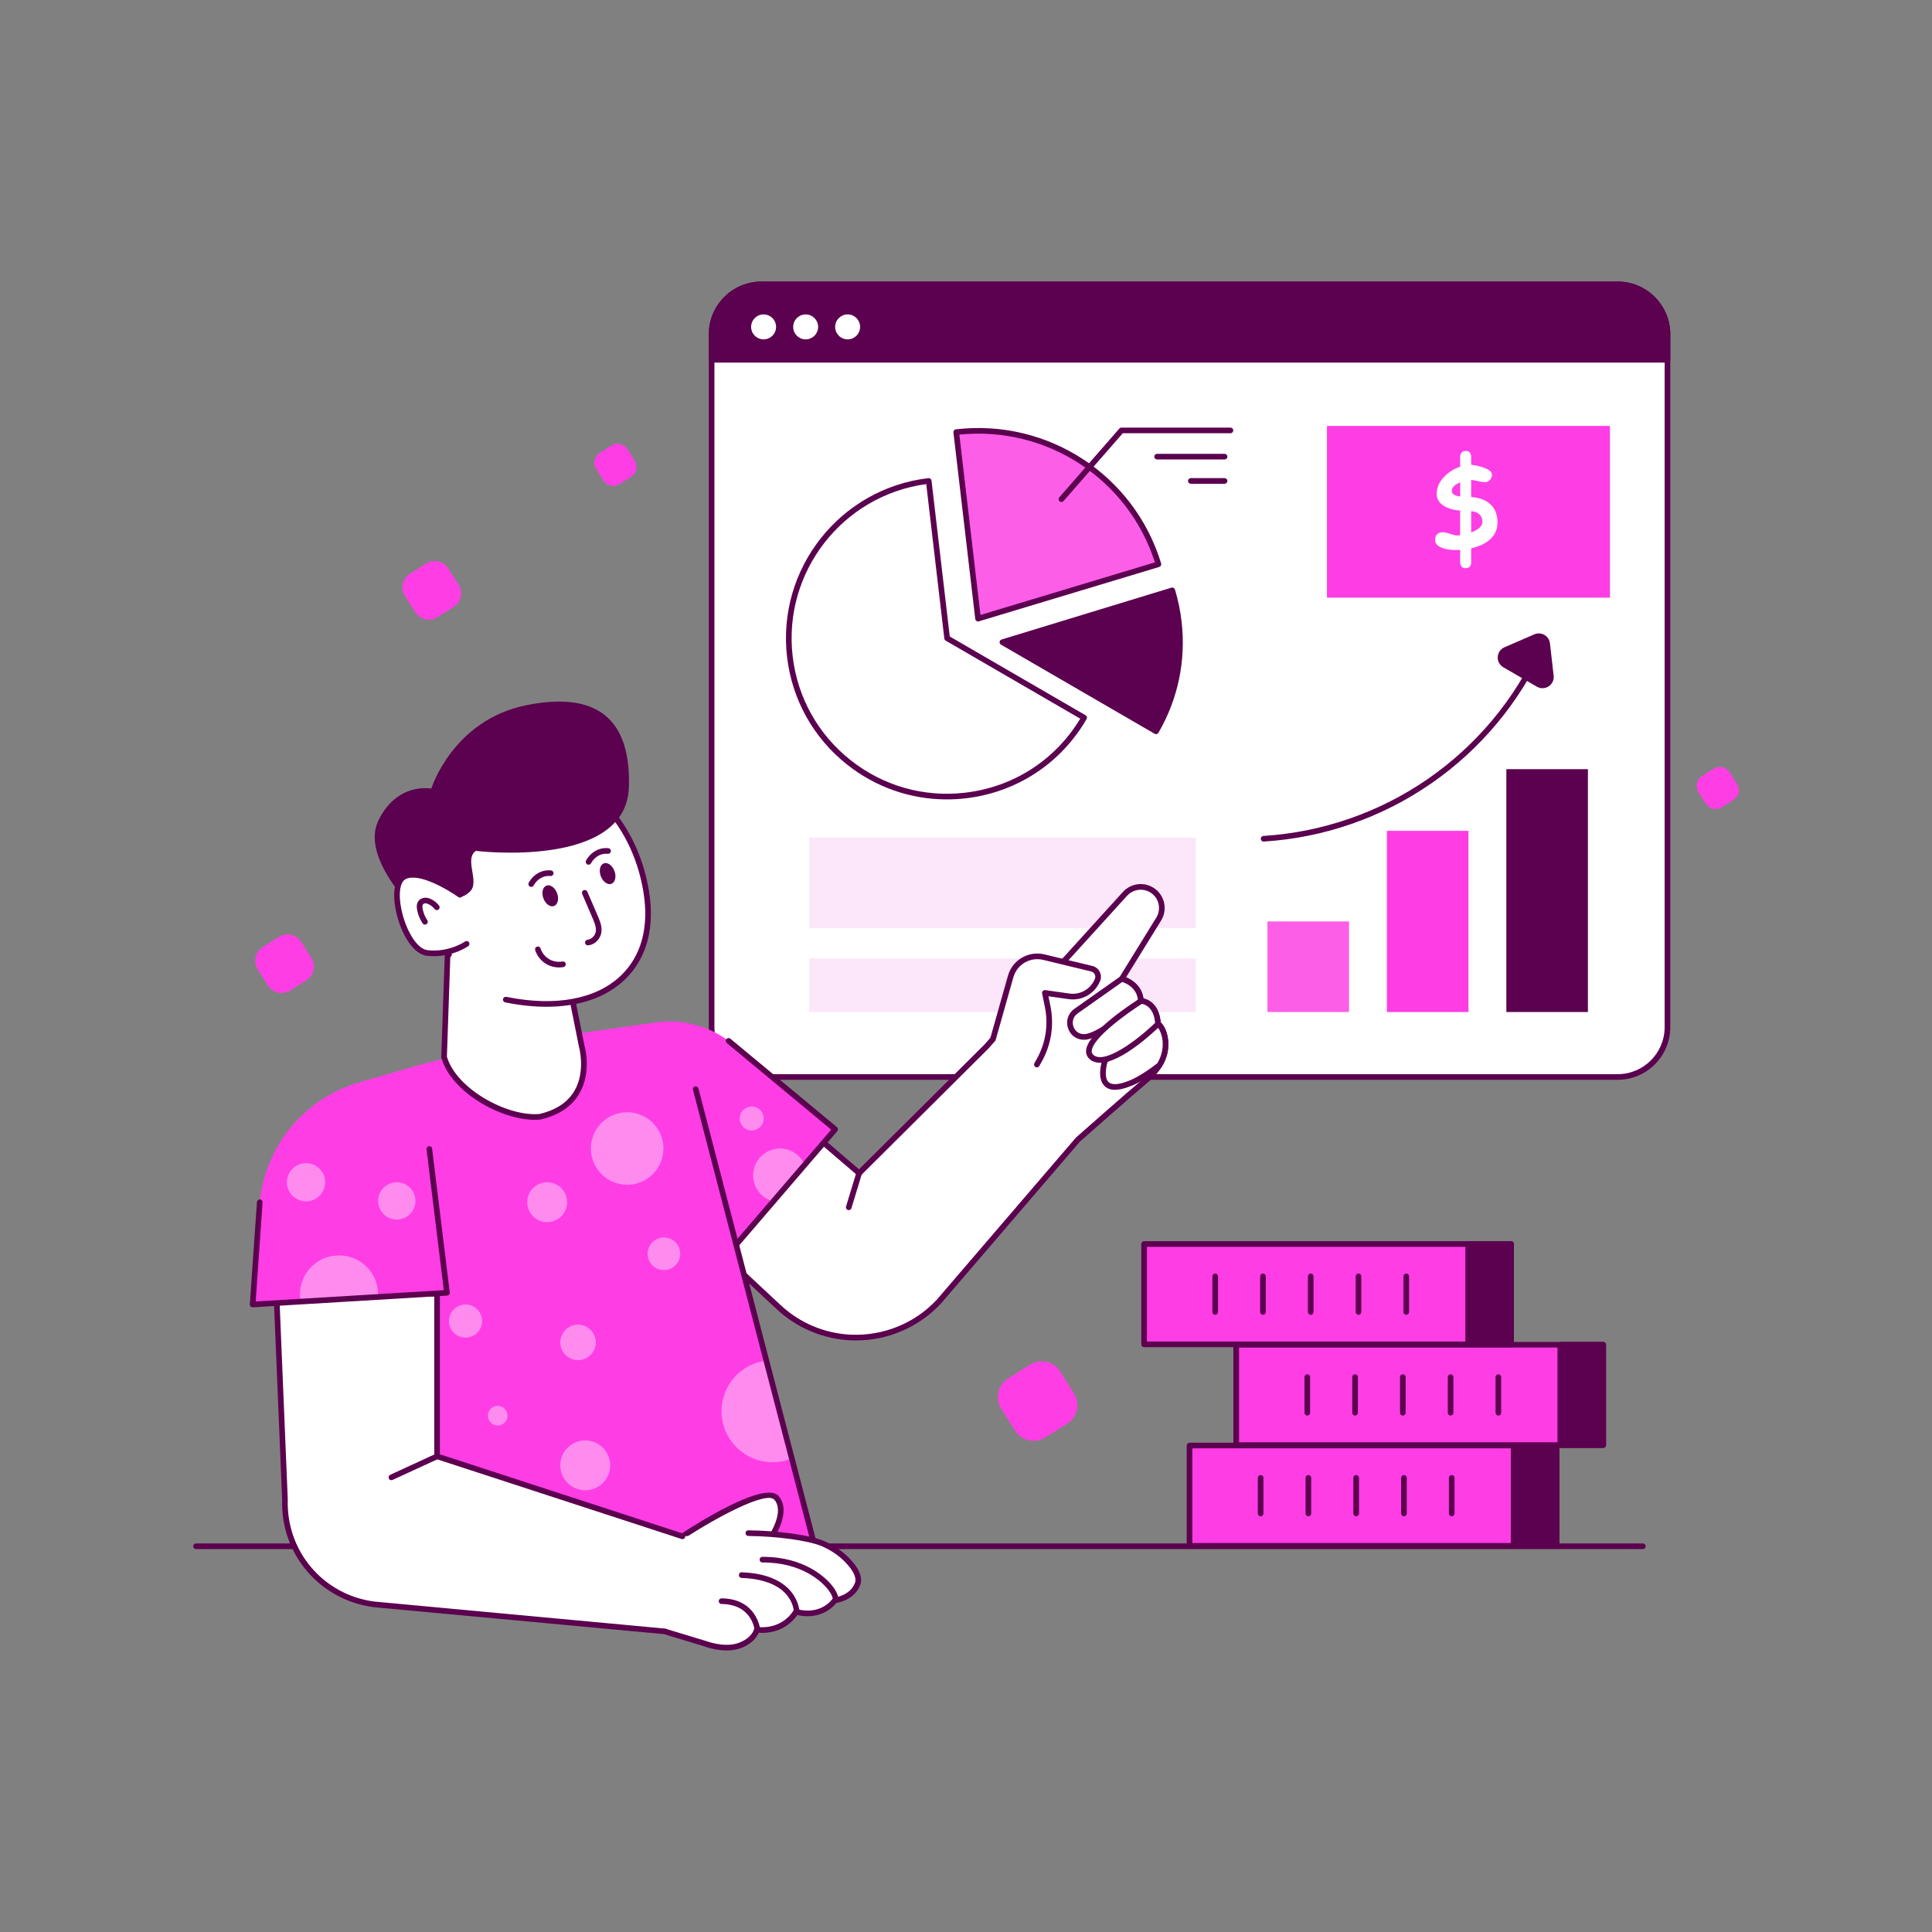 <svg xmlns="http://www.w3.org/2000/svg" enable-background="new 0 0 2500 2500" viewBox="0 0 2500 2500" id="AnalyzingFinancialData"><rect x="0" y="0" width="2500" height="2500" fill="#808080" stroke="none"/><path fill="#5b014f" d="M2125.83,2004.5H253.65c-2.01,0-3.65-1.63-3.65-3.65s1.63-3.65,3.65-3.65h1872.18
				c2.01,0,3.65,1.63,3.65,3.65S2127.84,2004.5,2125.83,2004.5z" class="color030047 svgShape"></path><path fill="#ffffff" d="M2157.7,432.45v896.7c0,35.59-28.88,64.48-64.48,64.48H985.29c-35.59,0-64.48-28.88-64.48-64.48v-896.7
								c0-35.59,28.88-64.48,64.48-64.48h1107.93C2128.82,367.97,2157.7,396.85,2157.7,432.45z" class="colorffffff svgShape"></path><path fill="#5b014f" d="M2093.22,1397.27H985.29c-37.56,0-68.12-30.56-68.12-68.12v-896.7c0-37.56,30.56-68.12,68.12-68.12
								h1107.93c37.56,0,68.12,30.56,68.12,68.12v896.7C2161.35,1366.71,2130.79,1397.27,2093.22,1397.27z M985.29,371.62
								c-33.54,0-60.83,27.29-60.83,60.83v896.7c0,33.54,27.29,60.83,60.83,60.83h1107.93c33.54,0,60.83-27.29,60.83-60.83v-896.7
								c0-33.54-27.29-60.83-60.83-60.83H985.29z" class="color030047 svgShape"></path><rect width="500.4" height="117.21" x="1046.92" y="1083.94" fill="#fce6f9" class="colore6f3fc svgShape"></rect><rect width="500.4" height="69.23" x="1046.92" y="1240.34" fill="#fce6f9" class="colore6f3fc svgShape"></rect><path fill="#5b014f" d="M2157.7,465.52v-33.08c0-35.59-28.88-64.48-64.48-64.48H985.29c-35.59,0-64.48,28.88-64.48,64.48v33.08
								H2157.7z" class="color030047 svgShape"></path><path fill="#5b014f" d="M2157.7,469.17H920.82c-2.01,0-3.65-1.63-3.65-3.65v-33.08c0-37.56,30.56-68.12,68.12-68.12h1107.93
								c37.56,0,68.12,30.56,68.12,68.12v33.08C2161.35,467.54,2159.72,469.17,2157.7,469.17z M924.46,461.88h1229.59v-29.43
								c0-33.54-27.29-60.83-60.83-60.83H985.29c-33.54,0-60.83,27.29-60.83,60.83V461.88z" class="color030047 svgShape"></path><circle cx="988.2" cy="557.49" r="16.14" fill="#ffffff" class="colorffffff svgShape"></circle><circle cx="1042.52" cy="423" r="16.14" fill="#ffffff" class="colorffffff svgShape"></circle><circle cx="988.1" cy="423" r="16.14" fill="#ffffff" class="colorffffff svgShape"></circle><circle cx="1096.83" cy="423" r="16.14" fill="#ffffff" class="colorffffff svgShape"></circle><path fill="#ffffff" d="M1500.38,1378.3c-3.7,6.08-8.9,12.21-16,18.23c-25.72,21.64-89.59,78.12-89.59,78.12L1215,1684.15
									c-29.18,31.36-70.56,48.33-113.35,46.58c-17.51-0.68-34.62-4.57-50.52-11.18c-15.95-6.66-30.68-16.14-43.52-28.11
									l-116.36-108.53l132.65-140.09l87.82,75.22l164.31-163.38l9.04-10.21l170.72-187.89c7.63-8.36,19.11-10.89,29.08-7.49
									c4.18,1.41,8.02,3.84,11.28,7.29c8.31,9.04,9.68,22.51,3.16,32.97l-47.75,77.31c0,0,23.58,5.49,24.65,28.45
									c0,0,0.15,0,0.54,0.05c3.31,0.34,20.28,3.4,21.64,29.95C1503.69,1326.9,1516.48,1351.7,1500.38,1378.3z" class="colorffffff svgShape"></path><path fill="#5b014f" d="M1107.69,1734.51c-2.06,0-4.12-0.04-6.18-0.13c-17.73-0.69-35.15-4.54-51.77-11.46
									c-16.47-6.88-31.48-16.57-44.61-28.8l-116.36-108.53c-0.71-0.66-1.13-1.59-1.16-2.55c-0.03-0.97,0.33-1.91,1-2.62
									l132.65-140.09c1.34-1.42,3.55-1.53,5.02-0.26l85.26,73.03l161.92-161.01l8.89-10.04l170.75-187.92
									c8.35-9.15,21.28-12.47,32.96-8.49c4.84,1.63,9.14,4.41,12.75,8.24c9.46,10.29,10.92,25.65,3.6,37.4l-45.3,73.35
									c8.8,3.54,20.46,12.02,22.48,27.32c6.31,1.42,20.39,7.26,22.31,31.06c3.01,2.42,5.54,7.16,7.07,11.35
									c2.52,6.9,7.02,25.19-5.47,45.84c0,0,0,0,0,0c-4.08,6.71-9.72,13.14-16.75,19.12c-24.72,20.8-85.49,74.5-89.35,77.91
									l-179.63,209.31C1189.19,1717.26,1149.39,1734.51,1107.69,1734.51z M896.43,1582.75l113.67,106.03
									c12.5,11.64,26.77,20.87,42.44,27.41c15.82,6.58,32.39,10.25,49.26,10.91c41.78,1.55,82.09-14.85,110.53-45.42l179.7-209.39
									c0.11-0.13,0.23-0.25,0.35-0.36c0.64-0.57,64.19-56.76,89.66-78.18c6.43-5.46,11.55-11.29,15.23-17.33
									c9.53-15.75,7.71-29.76,5.77-36.72c-1.98-7.12-5.08-10.73-5.92-11.17c-1.42-0.48-2.3-1.73-2.37-3.23
									c-1.21-23.55-15.51-26.22-18.37-26.51c-0.97,0.07-1.9-0.28-2.63-0.93s-1.13-1.6-1.17-2.57
									c-0.92-19.85-20.99-24.87-21.85-25.07c-1.14-0.27-2.08-1.07-2.53-2.16c-0.45-1.08-0.35-2.31,0.26-3.31l47.75-77.31
									c5.6-8.98,4.47-20.74-2.74-28.58c-2.76-2.93-6.05-5.06-9.76-6.31c-8.94-3.05-18.83-0.5-25.22,6.49l-170.72,187.88
									l-9.01,10.18l-164.46,163.55c-1.35,1.34-3.5,1.43-4.94,0.18l-85.18-72.96L896.43,1582.75z M1500.38,1378.3h0.05H1500.38z" class="color030047 svgShape"></path><path fill="#ffffff" d="M1430.11,1371.75c0,0-16.84,49.43,31.11,30.49c0,0,14.63-4.65,39.14-23.94
									c16.12-26.6,3.3-51.4-1.97-53.19L1430.11,1371.75z" class="colorffffff svgShape"></path><path fill="#5b014f" d="M1442.78,1410.2c-5.58,0-10.05-1.56-13.33-4.69c-10.78-10.27-3.64-32.44-2.79-34.93
									c0.25-0.75,0.74-1.39,1.39-1.83l68.29-46.65c0.95-0.64,2.15-0.82,3.23-0.44c4.02,1.36,7.5,7.46,9.41,12.71
									c2.51,6.9,7.01,25.2-5.49,45.83c-0.23,0.38-0.52,0.71-0.86,0.98c-24.75,19.47-39.67,24.35-40.3,24.55
									C1454.78,1408.69,1448.24,1410.2,1442.78,1410.2z M1433.2,1374.05c-1.91,6.32-4.64,20.54,1.28,26.17
									c4.2,3.99,12.98,3.52,25.4-1.38c0.37-0.13,14.47-4.81,37.7-23c9.14-15.48,7.37-29.22,5.47-36.08
									c-1.44-5.19-3.46-8.54-4.79-10.15L1433.2,1374.05z" class="color030047 svgShape"></path><path fill="#ffffff" d="M1402.63,1341.83c0.23-0.01,0.44,0.01,0.63-0.01c21.63-0.58,72.95-46.71,72.95-46.71
									c-1.07-22.95-24.63-28.47-24.63-28.47l-59.25,41.79C1377.81,1318.64,1384.84,1341.88,1402.63,1341.83z" class="colorffffff svgShape"></path><path fill="#5b014f" d="M1402.57,1345.47c-9.59,0-17.68-5.95-20.62-15.18c-3-9.44,0.25-19.19,8.28-24.84l59.24-41.79
									c0.85-0.6,1.92-0.8,2.93-0.57c9.08,2.13,26.5,11.52,27.44,31.84c0.05,1.09-0.39,2.15-1.2,2.88
									c-5.36,4.82-52.96,47.05-75.29,47.65c-0.06,0-0.48-0.01-0.55,0.01l-0.17-3.65l0.01,3.65
									C1402.62,1345.47,1402.6,1345.47,1402.57,1345.47z M1402.63,1341.83h0.05H1402.63z M1402.76,1338.18c0.1,0,0.2,0,0.23,0
									c16.3-0.44,54.39-31.26,69.44-44.6c-1.65-15.51-15.56-21.4-20.2-22.95l-57.81,40.78c-6.54,4.59-7.06,11.85-5.53,16.66
									c1.56,4.89,5.96,10.1,13.66,10.1c0.02,0,0.04,0,0.05,0l0,0C1402.67,1338.18,1402.72,1338.18,1402.76,1338.18z" class="color030047 svgShape"></path><path fill="#ffffff" d="M1412.74,1368.07c22.68,18.76,85.66-42.97,85.66-42.97c-1.35-26.57-18.35-29.63-21.63-29.94
									C1476.77,1295.16,1390.26,1349.48,1412.74,1368.07z" class="colorffffff svgShape"></path><path fill="#5b014f" d="M1423.49,1375.22c-4.95,0-9.4-1.3-13.07-4.34c-3.58-2.96-5.32-6.94-5.02-11.52
									c1.57-24.01,62.49-62.93,69.43-67.29c0.68-0.43,1.49-0.61,2.28-0.55c2.39,0.23,23.39,3.07,24.93,33.39
									c0.05,1.04-0.34,2.06-1.09,2.79C1495.27,1333.28,1451.52,1375.22,1423.49,1375.22z M1477.59,1298.96
									c-18.73,11.91-63.81,44.02-64.91,60.88c-0.15,2.26,0.59,3.93,2.39,5.42l0,0c14.43,11.95,55.92-18.72,79.59-41.6
									C1493.07,1303.74,1481.86,1299.75,1477.59,1298.96z" class="color030047 svgShape"></path><path fill="#ffffff" d="M1284.98,1344.29l22.78-80.6c5.25-18.59,24.26-29.7,43.03-25.16l61.95,14.98
									c6.35,1.53,9.86,8.34,7.44,14.4l0,0c-5.89,14.76-21.11,23.57-36.85,21.34l-31.25-4.44l3.63,17.91
									c4.77,23.52,0.96,47.97-10.74,68.93l-3.29,5.89" class="colorffffff svgShape"></path><path fill="#5b014f" d="M1341.68,1381.19c-0.6,0-1.21-0.15-1.77-0.46c-1.76-0.98-2.39-3.21-1.41-4.96l3.29-5.89
									c11.27-20.18,14.95-43.77,10.35-66.43l-3.63-17.91c-0.23-1.16,0.11-2.36,0.92-3.23c0.81-0.86,1.99-1.27,3.17-1.11
									l31.25,4.44c14.11,1.99,27.66-5.85,32.95-19.08c0.76-1.91,0.66-4.05-0.29-5.87c-0.94-1.82-2.63-3.15-4.62-3.63l-61.95-14.98
									c-16.94-4.1-33.93,5.84-38.67,22.61l-22.78,80.6c-0.55,1.94-2.57,3.07-4.5,2.52c-1.94-0.55-3.07-2.56-2.52-4.5l22.78-80.6
									c5.81-20.57,26.63-32.74,47.4-27.71l61.95,14.98c4.05,0.98,7.47,3.67,9.39,7.37c1.92,3.7,2.13,8.05,0.58,11.93
									c-6.54,16.36-23.29,26.11-40.75,23.6l-26.14-3.71l2.61,12.84c4.94,24.36,0.98,49.73-11.13,71.43l-3.29,5.89
									C1344.2,1380.51,1342.96,1381.19,1341.68,1381.19z" class="color030047 svgShape"></path><path fill="#ff3de5" d="M1080.74,1461.35l-39.48,45.95l-40.6,47.26l-83.49,97.15l-155.16-316.26l85.92-12.4
								c33.5-4.81,67.59,3.74,94.82,23.83L1080.74,1461.35z" class="colorffcc3d svgShape"></path><path fill="#ffffff" d="M1041.26,1507.3l-40.6,47.26c-15.03-3.84-26.11-17.46-26.11-33.65c0-19.21,15.56-34.77,34.77-34.77
								C1023.66,1486.15,1035.96,1494.86,1041.26,1507.3z" opacity=".4" class="colorffffff svgShape"></path><g fill="#000000" class="color000000 svgShape"><path fill="#5b014f" d="M917.18,1655.37c-0.15,0-0.31-0.01-0.46-0.03c-1.22-0.16-2.27-0.91-2.81-2.01l-79.12-161.24
								c-0.89-1.8-0.14-3.99,1.67-4.88c1.81-0.89,3.99-0.14,4.88,1.67l76.68,156.27l157.52-183.37l-135.1-112.1
								c-1.55-1.29-1.76-3.59-0.48-5.13c1.28-1.55,3.58-1.77,5.14-0.48l137.95,114.47c0.75,0.62,1.22,1.52,1.3,2.5
								c0.08,0.98-0.23,1.94-0.87,2.68L919.95,1654.1C919.25,1654.91,918.24,1655.37,917.18,1655.37z" class="color030047 svgShape"></path></g><g fill="#000000" class="color000000 svgShape"><line x1="1111.7" x2="1098.28" y1="1518.06" y2="1562.26" fill="#fff"></line><path fill="#5b014f" d="M1098.28,1565.9c-0.35,0-0.71-0.05-1.06-0.16c-1.93-0.58-3.01-2.62-2.43-4.55l13.42-44.2
							c0.59-1.93,2.62-3.01,4.55-2.43c1.93,0.58,3.01,2.62,2.43,4.55l-13.42,44.2C1101.29,1564.89,1099.84,1565.9,1098.28,1565.9z" class="color030047 svgShape"></path></g><g fill="#000000" class="color000000 svgShape"><path fill="#ff3de5" d="M1058.86,2018.79H512.22l-46.68-528.22c-4.72-53.44,30.73-102.11,83-114.03c0,0,101.58-26.6,136.2-31.07
								c26.99-3.45,108.92-14.2,108.92-14.2c49.26-1.51,93.17,30.68,106.59,78.04l91.42,351.22l32.97,126.72L1058.86,2018.79z" class="colorffcc3d svgShape"></path><path fill="#ffffff" d="M1024.63,1887.26c-7.68,3.16-16.1,4.86-24.9,4.86c-36.47,0-66.08-29.56-66.08-66.08
								c0-33.75,25.33-61.56,58.01-65.5L1024.63,1887.26z" opacity=".4" class="colorffffff svgShape"></path><circle cx="708.01" cy="1555.67" r="25.83" fill="#ffffff" opacity=".4" class="colorffffff svgShape"></circle><circle cx="811.53" cy="1486.17" r="46.93" fill="#ffffff" opacity=".4" class="colorffffff svgShape"></circle><circle cx="747.97" cy="1737.04" r="22.97" fill="#ffffff" opacity=".4" class="colorffffff svgShape"></circle><circle cx="602.39" cy="1709.43" r="21.43" fill="#ffffff" opacity=".4" class="colorffffff svgShape"></circle><circle cx="859.09" cy="1622.39" r="21.11" fill="#ffffff" opacity=".4" class="colorffffff svgShape"></circle><circle cx="757.28" cy="1896.14" r="32.28" fill="#ffffff" opacity=".4" class="colorffffff svgShape"></circle><circle cx="644" cy="1831.89" r="12.73" fill="#ffffff" opacity=".4" class="colorffffff svgShape"></circle><path fill="#5b014f" d="M1058.84,2022.46c-1.62,0-3.1-1.09-3.53-2.73L896.7,1410.24c-0.51-1.95,0.66-3.94,2.61-4.44
								c1.95-0.52,3.94,0.66,4.45,2.61l158.61,609.48c0.51,1.95-0.66,3.94-2.61,4.44
								C1059.45,2022.42,1059.14,2022.46,1058.84,2022.46z" class="color030047 svgShape"></path></g><g fill="#000000" class="color000000 svgShape"><path fill="#ffffff" d="M698.68,1445.08c-44.09,4.17-111.72-33.42-124.05-77.32l5.13-150.05l149.18,16.67l23.65,118.77
									C752.59,1353.14,774.68,1427.53,698.68,1445.08z" class="colorffffff svgShape"></path><path fill="#5b014f" d="M691.95,1449.03c-44.8,0-108.52-36.46-120.83-80.28c-0.1-0.36-0.15-0.74-0.13-1.11l5.13-150.05
									c0.03-1.02,0.49-1.97,1.26-2.64c0.77-0.66,1.77-0.98,2.79-0.86l149.18,16.66c1.58,0.18,2.86,1.35,3.17,2.91l23.65,118.77
									c0.34,1.08,9.96,34.46-6.5,62.71c-9.79,16.8-26.67,28.06-50.17,33.49c-0.16,0.04-0.32,0.06-0.48,0.08
									C696.73,1448.92,694.36,1449.03,691.95,1449.03z M698.68,1445.08h0.05H698.68z M578.29,1367.31
									c12.29,42.06,78.64,77.93,119.8,74.16c21.31-4.97,36.53-15.04,45.24-29.95c14.89-25.49,5.85-57.03,5.76-57.34l-23.21-116.48
									l-142.62-15.93L578.29,1367.31z" class="color030047 svgShape"></path><path fill="#ffffff" d="M581,1235.17c-45.97-70.06-43.23-158.33-43.23-158.33L705,986.6c4.03,2.88,110.33,39.51,131.21,167.14
										c17.12,104.6-59.25,164.57-181.73,139.77" class="colorffffff svgShape"></path><path fill="#5b014f" d="M707.07,1302.75c-16.73,0-34.57-1.88-53.31-5.67c-1.97-0.4-3.25-2.33-2.85-4.3
										c0.4-1.98,2.32-3.23,4.3-2.85c63.75,12.93,116.47,3.05,148.45-27.75c26.34-25.36,36.35-62.66,28.95-107.85
										c-12.1-73.93-56.8-131.77-125.89-162.86c-0.67-0.3-1.22-0.55-1.67-0.76l-163.66,88.32c-0.02,13.66,1.73,91.78,42.65,154.14
										c1.11,1.68,0.64,3.94-1.05,5.05c-1.68,1.1-3.94,0.64-5.05-1.05c-46.07-70.21-43.85-159.55-43.83-160.44
										c0.04-1.3,0.77-2.48,1.91-3.1l167.23-90.24c1.22-0.66,2.72-0.57,3.85,0.24c0.3,0.16,1.23,0.57,2.6,1.19
										c71.38,32.12,117.59,91.91,130.09,168.33c7.8,47.67-2.95,87.19-31.09,114.29C784.52,1290.74,749.39,1302.75,707.07,1302.75
										z" class="color030047 svgShape"></path><path fill="#5b014f" d="M558.14,1020.41c0,0-44.65-8.76-68.72,41.81c-24.08,50.58,55.18,123.97,55.18,123.97l48.22-29.32
									c0,0,1.7,9.1,15.16-3.08c13.45-12.18-7.89-42.25,7.8-52.75c0,0,194.51,23.93,197.98-82.25
									c2.74-83.78-36.56-125.52-132.31-106.34C585.7,931.64,558.14,1020.41,558.14,1020.41z" class="color030047 svgShape"></path><path fill="#ffffff" d="M712.65,1129.96c-9.97-1.17-19.94,4.37-25.31,14.06" class="colorffffff svgShape"></path><path fill="#5b014f" d="M687.34 1147.67c-.6 0-1.2-.15-1.76-.46-1.76-.98-2.4-3.2-1.42-4.96 6.1-11.02 17.45-17.23 28.92-15.92 2 .24 3.43 2.05 3.2 4.05-.23 2-2.05 3.39-4.05 3.2-8.51-1.04-17.03 3.79-21.7 12.21C689.86 1146.99 688.62 1147.67 687.34 1147.67zM777.41 1133.69c2.65 7.27 8.8 11.74 13.73 9.94 4.88-1.79 6.7-9.18 4-16.48-2.7-7.3-8.85-11.78-13.74-9.98C776.48 1119.01 774.71 1126.39 777.41 1133.69zM703.15 1162.44c2.7 7.3 8.84 11.73 13.77 9.93 4.89-1.79 6.65-9.17 4-16.48-2.7-7.3-8.85-11.77-13.77-9.93C702.26 1147.74 700.5 1155.13 703.15 1162.44z" class="color030047 svgShape"></path><path fill="#ffffff" d="M786.88,1101.21c-9.97-1.17-19.94,4.37-25.31,14.06" class="colorffffff svgShape"></path><path fill="#5b014f" d="M761.56,1118.92c-0.6,0-1.2-0.15-1.76-0.46c-1.76-0.98-2.4-3.2-1.42-4.96
										c6.1-11.02,17.43-17.23,28.93-15.92c2,0.24,3.43,2.05,3.2,4.05c-0.23,2-2.05,3.35-4.05,3.2
										c-8.5-1.04-17.03,3.79-21.7,12.21C764.09,1118.24,762.85,1118.92,761.56,1118.92z" class="color030047 svgShape"></path><g fill="#000000" class="color000000 svgShape"><path fill="#ffffff" d="M595.2,1157.82c0,0-49.87-35.67-72.42-23.23c-22.55,12.45,0.49,95.39,30.25,98.58
										s50.79-11.86,50.79-11.86" class="colorffffff svgShape"></path><path fill="#5b014f" d="M561.42,1237.28c-2.83,0-5.76-0.15-8.78-0.47c-19.19-2.06-34.91-31.32-40.51-59.15
										c-4.69-23.31-1.37-40.6,8.89-46.25c24.29-13.42,74.19,21.94,76.31,23.45c1.64,1.17,2.02,3.45,0.85,5.09
										c-1.17,1.63-3.45,2.01-5.09,0.85c-13.36-9.55-51.7-32.28-68.54-23c-7.1,3.92-9.17,19-5.26,38.43
										c5.02,24.95,19.16,51.73,34.13,53.33c27.93,3.02,48.08-11.06,48.29-11.2c1.64-1.16,3.92-0.78,5.08,0.85
										c1.17,1.64,0.79,3.91-0.84,5.08C605.12,1224.86,587.46,1237.28,561.42,1237.28z" class="color030047 svgShape"></path></g><g fill="#000000" class="color000000 svgShape"><path fill="#5b014f" d="M549.91,1196.43c-1.17,0-2.32-0.56-3.03-1.6c-3.5-5.19-5.97-11.17-7.13-17.32
									c-1-5.29-0.3-9.27,2.14-12.15c2.06-2.42,5.33-3.75,8.89-3.74c2.54,0.06,5.17,0.82,8.02,2.35c3.59,1.92,6.8,4.63,9.31,7.82
									c1.24,1.59,0.96,3.88-0.62,5.12c-1.58,1.25-3.88,0.96-5.12-0.62c-1.89-2.41-4.31-4.44-7.01-5.89
									c-1.81-0.97-3.36-1.46-4.74-1.49c-1.34-0.04-2.53,0.42-3.17,1.17c-0.91,1.07-1.09,3.12-0.53,6.07
									c0.98,5.18,3.05,10.22,6.01,14.59c1.13,1.67,0.69,3.94-0.98,5.06C551.32,1196.22,550.61,1196.43,549.91,1196.43z" class="color030047 svgShape"></path></g><g fill="#000000" class="color000000 svgShape"><path fill="#ffffff" d="M756.68,1155.29c4.44,10.33,8.88,20.65,13.33,30.98c2.68,6.23,5.4,12.71,4.63,19.25
									c-0.77,6.55-6.09,13.18-13.96,14.13" class="colorffffff svgShape"></path><path fill="#5b014f" d="M760.67,1223.3c-1.82,0-3.39-1.36-3.62-3.21c-0.24-2,1.18-3.81,3.18-4.06
									c6.26-0.76,10.22-6.2,10.78-10.94c0.67-5.7-2-11.91-4.36-17.38l-13.33-30.98c-0.8-1.85,0.06-3.99,1.91-4.79
									c1.85-0.78,4,0.06,4.79,1.91l13.33,30.98c2.72,6.32,5.8,13.48,4.9,21.12c-0.9,7.68-7.08,16.11-17.15,17.32
									C760.96,1223.29,760.81,1223.3,760.67,1223.3z" class="color030047 svgShape"></path></g><g fill="#000000" class="color000000 svgShape"><path fill="#5b014f" d="M723.38,1251.88c-5.83,0-11.68-1.57-16.67-4.54c-6.64-3.96-11.81-10.45-14.19-17.8
								c-0.62-1.92,0.43-3.97,2.35-4.6c1.91-0.6,3.97,0.43,4.59,2.35c1.84,5.69,5.85,10.72,10.99,13.78
								c5.14,3.07,11.47,4.21,17.35,3.12c1.99-0.39,3.88,0.95,4.25,2.93c0.37,1.98-0.94,3.88-2.92,4.25
								C727.23,1251.71,725.31,1251.88,723.38,1251.88z" class="color030047 svgShape"></path></g></g><g fill="#000000" class="color000000 svgShape"><rect width="474.9" height="129.81" x="1539.26" y="1870.48" fill="#ff3de5" class="colorffcc3d svgShape"></rect><path fill="#5b014f" d="M2014.16,2003.94h-474.9c-2.01,0-3.65-1.63-3.65-3.65v-129.81c0-2.01,1.63-3.65,3.65-3.65h474.9
								c2.01,0,3.65,1.63,3.65,3.65v129.81C2017.81,2002.3,2016.17,2003.94,2014.16,2003.94z M1542.91,1996.64h467.6v-122.51h-467.6
								V1996.64z" class="color030047 svgShape"></path><rect width="55.53" height="129.81" x="1958.63" y="1870.48" fill="#5b014f" class="color030047 svgShape"></rect><path fill="#5b014f" d="M2014.16,2003.94h-55.53c-2.01,0-3.65-1.63-3.65-3.65v-129.81c0-2.01,1.63-3.65,3.65-3.65h55.53
								c2.01,0,3.65,1.63,3.65,3.65v129.81C2017.81,2002.3,2016.17,2003.94,2014.16,2003.94z M1962.28,1996.64h48.23v-122.51h-48.23
								V1996.64z" class="color030047 svgShape"></path><g fill="#000000" class="color000000 svgShape"><path fill="#5b014f" d="M1878.51 1962.09c-2.01 0-3.65-1.63-3.65-3.65v-46.11c0-2.01 1.63-3.65 3.65-3.65 2.01 0 3.65 1.63 3.65 3.65v46.11C1882.16 1960.46 1880.53 1962.09 1878.51 1962.09zM1816.7 1962.09c-2.01 0-3.65-1.63-3.65-3.65v-46.11c0-2.01 1.63-3.65 3.65-3.65 2.01 0 3.65 1.63 3.65 3.65v46.11C1820.34 1960.46 1818.71 1962.09 1816.7 1962.09zM1754.88 1962.09c-2.01 0-3.65-1.63-3.65-3.65v-46.11c0-2.01 1.63-3.65 3.65-3.65 2.01 0 3.65 1.63 3.65 3.65v46.11C1758.53 1960.46 1756.89 1962.09 1754.88 1962.09zM1693.06 1962.09c-2.01 0-3.65-1.63-3.65-3.65v-46.11c0-2.01 1.63-3.65 3.65-3.65 2.01 0 3.65 1.63 3.65 3.65v46.11C1696.71 1960.46 1695.08 1962.09 1693.06 1962.09zM1631.25 1962.09c-2.01 0-3.65-1.63-3.65-3.65v-46.11c0-2.01 1.63-3.65 3.65-3.65 2.01 0 3.65 1.63 3.65 3.65v46.11C1634.89 1960.46 1633.26 1962.09 1631.25 1962.09z" class="color030047 svgShape"></path></g></g><g fill="#000000" class="color000000 svgShape"><rect width="474.9" height="129.81" x="1599.64" y="1740.11" fill="#ff3de5" class="colorffcc3d svgShape"></rect><path fill="#5b014f" d="M2074.54,1873.57h-474.9c-2.01,0-3.65-1.63-3.65-3.65v-129.81c0-2.01,1.63-3.65,3.65-3.65h474.9
								c2.01,0,3.65,1.63,3.65,3.65v129.81C2078.19,1871.93,2076.56,1873.57,2074.54,1873.57z M1603.29,1866.27h467.6v-122.51
								h-467.6V1866.27z" class="color030047 svgShape"></path><rect width="55.53" height="129.81" x="2019.01" y="1740.11" fill="#5b014f" class="color030047 svgShape"></rect><path fill="#5b014f" d="M2074.54,1873.57h-55.53c-2.01,0-3.65-1.63-3.65-3.65v-129.81c0-2.01,1.63-3.65,3.65-3.65h55.53
								c2.01,0,3.65,1.63,3.65,3.65v129.81C2078.19,1871.93,2076.56,1873.57,2074.54,1873.57z M2022.66,1866.27h48.23v-122.51
								h-48.23V1866.27z" class="color030047 svgShape"></path><g fill="#000000" class="color000000 svgShape"><path fill="#5b014f" d="M1938.89 1831.72c-2.01 0-3.65-1.63-3.65-3.65v-46.11c0-2.01 1.63-3.65 3.65-3.65s3.65 1.63 3.65 3.65v46.11C1942.54 1830.08 1940.91 1831.72 1938.89 1831.72zM1877.08 1831.72c-2.01 0-3.65-1.63-3.65-3.65v-46.11c0-2.01 1.63-3.65 3.65-3.65 2.01 0 3.65 1.63 3.65 3.65v46.11C1880.73 1830.08 1879.09 1831.72 1877.08 1831.72zM1815.26 1831.72c-2.01 0-3.65-1.63-3.65-3.65v-46.11c0-2.01 1.63-3.65 3.65-3.65s3.65 1.63 3.65 3.65v46.11C1818.91 1830.08 1817.28 1831.72 1815.26 1831.72zM1753.44 1831.72c-2.01 0-3.65-1.63-3.65-3.65v-46.11c0-2.01 1.63-3.65 3.65-3.65 2.01 0 3.65 1.63 3.65 3.65v46.11C1757.09 1830.08 1755.46 1831.72 1753.44 1831.72zM1691.63 1831.72c-2.01 0-3.65-1.63-3.65-3.65v-46.11c0-2.01 1.63-3.65 3.65-3.65s3.65 1.63 3.65 3.65v46.11C1695.28 1830.08 1693.64 1831.72 1691.63 1831.72z" class="color030047 svgShape"></path></g></g><g fill="#000000" class="color000000 svgShape"><rect width="474.9" height="129.81" x="1480.46" y="1609.74" fill="#ff3de5" class="colorffcc3d svgShape"></rect><path fill="#5b014f" d="M1955.36,1743.2h-474.9c-2.01,0-3.65-1.63-3.65-3.65v-129.81c0-2.01,1.63-3.65,3.65-3.65h474.9
								c2.01,0,3.65,1.63,3.65,3.65v129.81C1959,1741.57,1957.37,1743.2,1955.36,1743.2z M1484.11,1735.91h467.6v-122.52h-467.6
								V1735.91z" class="color030047 svgShape"></path><rect width="55.53" height="129.81" x="1899.83" y="1609.74" fill="#5b014f" class="color030047 svgShape"></rect><path fill="#5b014f" d="M1955.36,1743.2h-55.53c-2.01,0-3.65-1.63-3.65-3.65v-129.81c0-2.01,1.63-3.65,3.65-3.65h55.53
								c2.01,0,3.65,1.63,3.65,3.65v129.81C1959,1741.57,1957.37,1743.2,1955.36,1743.2z M1903.48,1735.91h48.23v-122.52h-48.23
								V1735.91z" class="color030047 svgShape"></path><g fill="#000000" class="color000000 svgShape"><path fill="#5b014f" d="M1819.71 1701.34c-2.01 0-3.65-1.63-3.65-3.65v-46.11c0-2.01 1.63-3.65 3.65-3.65 2.01 0 3.65 1.63 3.65 3.65v46.11C1823.36 1699.71 1821.73 1701.34 1819.71 1701.34zM1757.89 1701.34c-2.01 0-3.65-1.63-3.65-3.65v-46.11c0-2.01 1.63-3.65 3.65-3.65 2.01 0 3.65 1.63 3.65 3.65v46.11C1761.54 1699.71 1759.91 1701.34 1757.89 1701.34zM1696.08 1701.34c-2.01 0-3.65-1.63-3.65-3.65v-46.11c0-2.01 1.63-3.65 3.65-3.65 2.01 0 3.65 1.63 3.65 3.65v46.11C1699.72 1699.71 1698.09 1701.34 1696.08 1701.34zM1634.26 1701.34c-2.01 0-3.65-1.63-3.65-3.65v-46.11c0-2.01 1.63-3.65 3.65-3.65 2.01 0 3.65 1.63 3.65 3.65v46.11C1637.91 1699.71 1636.28 1701.34 1634.26 1701.34zM1572.44 1701.34c-2.01 0-3.65-1.63-3.65-3.65v-46.11c0-2.01 1.63-3.65 3.65-3.65 2.01 0 3.65 1.63 3.65 3.65v46.11C1576.09 1699.71 1574.46 1701.34 1572.44 1701.34z" class="color030047 svgShape"></path></g></g><g fill="#000000" class="color000000 svgShape"><path fill="#ffffff" d="M883.09,1987.99c0,0,104.94-69.01,121.65-49.8s-9.47,55.13-9.47,55.13l-76.95,6.4" class="colorffffff svgShape"></path><path fill="#5b014f" d="M918.31,2003.37c-1.88,0-3.47-1.44-3.63-3.34c-0.17-2.01,1.32-3.77,3.33-3.94l75.23-6.26
								c4.32-6.44,21.68-34.38,8.74-49.24c-10.09-11.58-74.43,22.53-116.9,50.45c-1.68,1.1-3.94,0.63-5.05-1.04
								c-1.11-1.68-0.64-3.95,1.04-5.05c17.97-11.82,108.5-69.72,126.41-49.14c18.41,21.15-8.14,58.1-9.28,59.67
								c-0.62,0.86-1.59,1.4-2.64,1.49l-76.95,6.41C918.51,2003.36,918.41,2003.37,918.31,2003.37z" class="color030047 svgShape"></path><path fill="#ffffff" d="M968.34,1983.87c39.93,0.36,80.53,6.47,97.04,13.77c12.91,5.68,24.66,13.87,33.98,24.49
								c7.52,8.48,13.58,18.72,10.36,27.37c-7.02,18.89-29.34,21.27-29.34,21.27s-15.96,24.11-50.4,14.84
								c0,0-14.46,27.04-50.73,23.32c0,0-2.63,13.33-22.52,20.48c-19.64,7.1-44.26-2.51-44.26-2.51l-51.44-15.59l0.04-0.25
								l-376.91-35.02c-67.66-8.65-117.64-67.32-115.42-135.48l-11.66-281.21l208.49,14.96v210.16l317.52,103.51" class="colorffffff svgShape"></path><path fill="#5b014f" d="M940.26,2135.68c-15.1,0-28.36-5.09-29.12-5.39l-51.18-15.49c-0.21-0.06-0.4-0.14-0.59-0.24
								l-375.55-34.89c-70.03-8.96-121.02-68.81-118.73-139.23l-11.66-280.94c-0.04-1.04,0.36-2.05,1.1-2.77
								c0.75-0.72,1.76-1.08,2.8-1.02l208.49,14.96c1.91,0.14,3.39,1.72,3.39,3.64v207.52l315.01,102.69
								c1.91,0.62,2.96,2.68,2.34,4.6c-0.62,1.91-2.69,2.96-4.6,2.34l-317.52-103.51c-1.5-0.49-2.52-1.89-2.52-3.47v-206.77
								l-201.03-14.42l11.49,277.12c-2.16,66.92,46.09,123.56,112.24,132.02l376.78,35.01c0.71,0.07,1.38,0.34,1.92,0.77l50.2,15.21
								c0.5,0.18,23.87,9.1,41.96,2.57c17.48-6.28,20.09-17.32,20.2-17.79c0.4-1.8,2.09-3.07,3.94-2.88
								c33.3,3.4,46.6-20.4,47.15-21.42c0.81-1.49,2.53-2.22,4.16-1.8c31.34,8.45,45.82-12.45,46.42-13.33
								c0.6-0.89,1.57-1.49,2.64-1.6c0.2-0.02,20.19-2.43,26.31-18.92c2.77-7.44-3.73-16.98-9.67-23.69
								c-8.71-9.92-19.71-17.85-32.72-23.57c-16.59-7.33-57.68-13.12-95.6-13.46c-2.01-0.02-3.63-1.67-3.61-3.68
								c0.02-2.01,1.58-3.73,3.68-3.61c39.41,0.36,80.83,6.28,98.48,14.08c13.97,6.15,25.83,14.7,35.24,25.41
								c10.56,11.91,14.28,22.36,11.04,31.06c-6.65,17.9-25.14,22.41-30.76,23.39c-4.16,5.12-20.79,22.48-50.7,15.62
								c-4.6,6.78-19.8,24.93-49.9,23.01c-2.09,4.91-8.02,14.37-23.82,20.04C952.19,2134.92,946.09,2135.68,940.26,2135.68z" class="color030047 svgShape"></path><line x1="565.57" x2="506.46" y1="1884.48" y2="1911.69" fill="#fff"></line><path fill="#5b014f" d="M506.46,1915.34c-1.38,0-2.7-0.79-3.31-2.12c-0.84-1.83-0.04-3.99,1.79-4.84l59.11-27.22
								c1.83-0.83,3.99-0.04,4.84,1.79c0.84,1.83,0.04,3.99-1.79,4.84l-59.11,27.22C507.49,1915.23,506.97,1915.34,506.46,1915.34z" class="color030047 svgShape"></path><path fill="#ffffff" d="M1081.15,2070.29c2.03-11.13-29.66-52.45-94.6-52.07" class="colorffffff svgShape"></path><path fill="#5b014f" d="M1081.16,2073.94c-0.22,0-0.44-0.02-0.66-0.06c-1.98-0.37-3.29-2.27-2.93-4.25
								c0.32-1.76-1.42-7.24-7.46-14.44c-6.62-7.9-32.22-33.68-83.54-33.33c-0.01,0-0.01,0-0.02,0c-2.01,0-3.64-1.62-3.65-3.63
								c-0.01-2.01,1.61-3.66,3.63-3.67c0.31,0,0.61,0,0.92,0c53.89,0,81.15,27.48,88.25,35.95c6.57,7.83,9.95,15.47,9.04,20.43
								C1084.42,2072.71,1082.88,2073.94,1081.16,2073.94z" class="color030047 svgShape"></path><path fill="#ffffff" d="M1030.77,2085.1c0,0-0.63-44.26-71-46.91" class="colorffffff svgShape"></path><path fill="#5b014f" d="M1030.77,2088.75c-1.99,0-3.61-1.59-3.65-3.59c-0.04-1.73-1.76-40.85-67.49-43.33
								c-2.01-0.07-3.58-1.77-3.51-3.78c0.08-2.01,1.73-3.75,3.78-3.5c72.99,2.74,74.51,50.03,74.51,50.5
								c0.03,2.01-1.58,3.67-3.6,3.7C1030.8,2088.75,1030.79,2088.75,1030.77,2088.75z" class="color030047 svgShape"></path><path fill="#ffffff" d="M980.02,2108.46c0,0-3.78-36.18-46.35-36.53" class="colorffffff svgShape"></path><path fill="#5b014f" d="M980.02,2112.1c-1.84,0-3.42-1.39-3.62-3.26c-0.15-1.36-4.09-32.96-42.75-33.27
								c-2.01-0.01-3.63-1.66-3.62-3.68c0.02-2,1.65-3.62,3.65-3.62c0.01,0,0.02,0,0.03,0c45.3,0.37,49.91,39.4,49.95,39.79
								c0.21,2-1.24,3.8-3.25,4.01C980.27,2112.1,980.15,2112.1,980.02,2112.1z" class="color030047 svgShape"></path><g fill="#000000" class="color000000 svgShape"><path fill="#ff3de5" d="M578.35,1672.87l-89.18,5.35L389,1684.25l-62.09,3.74l9.24-132.31c7.1-73.33,58.25-134.84,129-155.21
								l77.07-22.27L578.35,1672.87z" class="colorffcc3d svgShape"></path></g><g opacity=".4" fill="#000000" class="color000000 svgShape"><path fill="#ffffff" d="M489.27,1675.01c0,1.07-0.05,2.14-0.1,3.21L389,1684.25c-0.58-3.02-0.88-6.08-0.88-9.24
								c0-27.96,22.61-50.57,50.57-50.57C466.65,1624.44,489.27,1647.05,489.27,1675.01z" class="colorffffff svgShape"></path></g><g opacity=".4" fill="#000000" class="color000000 svgShape"><circle cx="513.44" cy="1553.99" r="24.15" fill="#ffffff" class="colorffffff svgShape"></circle></g><g opacity=".4" fill="#000000" class="color000000 svgShape"><circle cx="396.01" cy="1529.84" r="24.74" fill="#ffffff" class="colorffffff svgShape"></circle></g><g fill="#000000" class="color000000 svgShape"><path fill="#5b014f" d="M326.92,1691.64c-0.97,0-1.9-0.38-2.59-1.08c-0.74-0.75-1.12-1.77-1.05-2.82l9.22-132.32
								c0.14-2.01,1.89-3.47,3.89-3.39c2.01,0.14,3.52,1.88,3.38,3.89l-8.93,128.18l243.43-14.64l-22.36-182.27
								c-0.25-2,1.18-3.82,3.18-4.06c1.99-0.24,3.82,1.17,4.06,3.17l22.84,186.13c0.12,1-0.17,2.01-0.82,2.78
								c-0.64,0.77-1.58,1.25-2.58,1.31l-251.45,15.12C327.06,1691.64,326.99,1691.64,326.92,1691.64z" class="color030047 svgShape"></path></g></g><g fill="#000000" class="color000000 svgShape"><path fill="#ffffff" d="M1402.86,928.66c-31.33,53.91-86.77,92.89-153.47,100.7c-112.39,13.15-214.15-67.29-227.31-179.72
							c-13.15-112.39,67.29-214.15,179.68-227.3l23.81,203.49L1402.86,928.66z" class="colorffffff svgShape"></path><path fill="#5b014f" d="M1225.16,1034.43c-46.69,0-91.72-15.58-128.9-44.97c-43.7-34.55-71.33-84.05-77.81-139.39
							c-13.36-114.2,68.67-217.98,182.87-231.35c0.96-0.1,1.93,0.16,2.69,0.76c0.76,0.6,1.25,1.48,1.36,2.44l23.6,201.68
							l175.71,101.92c0.84,0.48,1.45,1.28,1.7,2.22s0.12,1.93-0.37,2.77c-33.37,57.41-90.3,94.77-156.2,102.48
							C1241.56,1033.95,1233.33,1034.43,1225.16,1034.43z M1198.56,626.42c-108.31,14.64-185.61,113.8-172.86,222.8
							c6.25,53.4,32.92,101.17,75.08,134.51c42.17,33.33,94.79,48.26,148.18,42c62.38-7.3,116.45-42.13,148.88-95.76l-174.1-100.99
							c-0.99-0.57-1.66-1.59-1.79-2.73L1198.56,626.42z" class="color030047 svgShape"></path></g><g fill="#000000" class="color000000 svgShape"><path fill="#fd5ee8" d="M1499.01,730.13l-233.42,70.37l-28.24-241.34C1356.36,545.24,1465.38,619.46,1499.01,730.13z" class="color605efd svgShape"></path><path fill="#5b014f" d="M1265.59,804.15c-0.7,0-1.4-0.2-2-0.6c-0.9-0.59-1.5-1.55-1.62-2.63l-28.24-241.34
							c-0.11-0.96,0.16-1.92,0.76-2.68s1.48-1.25,2.44-1.36c119.08-13.91,230.79,59.04,265.57,173.53c0.28,0.93,0.18,1.93-0.27,2.78
							c-0.46,0.85-1.23,1.49-2.16,1.77l-233.42,70.37C1266.3,804.1,1265.95,804.15,1265.59,804.15z M1241.4,562.39l27.31,233.36
							l225.72-68.05C1459.85,619.76,1354.42,550.9,1241.4,562.39z" class="color030047 svgShape"></path></g><g fill="#000000" class="color000000 svgShape"><path fill="#5b014f" d="M1525.3,804.3c6,51.31-5.37,100.57-29.42,141.99L1297.12,831l219.76-67.1c0.08,0.23,0.16,0.52,0.23,0.75
							C1520.94,777.37,1523.71,790.65,1525.3,804.3z" class="color030047 svgShape"></path><path fill="#5b014f" d="M1495.88,949.94c-0.62,0-1.25-0.16-1.83-0.49l-198.76-115.29c-1.26-0.73-1.96-2.13-1.79-3.57
							c0.17-1.44,1.17-2.64,2.56-3.07l219.76-67.09c1.9-0.57,3.92,0.47,4.53,2.36c0.01,0.02,0.25,0.8,0.26,0.83
							c3.91,13.03,6.71,26.58,8.31,40.27l0,0c5.91,50.51-4.42,100.38-29.89,144.25C1498.36,949.29,1497.14,949.94,1495.88,949.94z
							 M1306.19,832.05l188.35,109.25c23.35-41.71,32.73-88.85,27.15-136.57l0,0c-1.44-12.3-3.87-24.48-7.25-36.26L1306.19,832.05z" class="color030047 svgShape"></path></g><g fill="#000000" class="color000000 svgShape"><path fill="#5b014f" d="M1373.48,649.6c-0.85,0-1.71-0.29-2.4-0.9c-1.52-1.32-1.67-3.63-0.35-5.15l77.68-88.97
							c0.69-0.79,1.69-1.25,2.75-1.25h141.02c2.01,0,3.65,1.63,3.65,3.65c0,2.01-1.63,3.65-3.65,3.65h-139.36l-76.59,87.73
							C1375.51,649.18,1374.5,649.6,1373.48,649.6z" class="color030047 svgShape"></path></g><g fill="#000000" class="color000000 svgShape"><path fill="#5b014f" d="M1584.59,594.53h-87.32c-2.01,0-3.65-1.63-3.65-3.65c0-2.01,1.63-3.65,3.65-3.65h87.32
							c2.01,0,3.65,1.63,3.65,3.65C1588.24,592.9,1586.61,594.53,1584.59,594.53z" class="color030047 svgShape"></path></g><g fill="#000000" class="color000000 svgShape"><path fill="#5b014f" d="M1584.59,625.99h-43.66c-2.01,0-3.65-1.63-3.65-3.65c0-2.01,1.63-3.65,3.65-3.65h43.66
							c2.01,0,3.65,1.63,3.65,3.65C1588.24,624.35,1586.61,625.99,1584.59,625.99z" class="color030047 svgShape"></path></g><g fill="#000000" class="color000000 svgShape"><rect width="105.53" height="117.23" x="1640.09" y="1192.33" fill="#fd5ee8" class="color605efd svgShape"></rect></g><g fill="#000000" class="color000000 svgShape"><rect width="105.53" height="234.47" x="1794.66" y="1075.1" fill="#ff3de5" class="colorffcc3d svgShape"></rect></g><g fill="#000000" class="color000000 svgShape"><rect width="105.53" height="314.25" x="1949.23" y="995.31" fill="#5b014f" class="color030047 svgShape"></rect></g><g fill="#000000" class="color000000 svgShape"><path fill="#5b014f" d="M1635.12,1088.98c-1.91,0-3.52-1.49-3.64-3.42c-0.13-2.01,1.4-3.74,3.41-3.87
							c76.47-4.8,150.18-30.4,213.15-74.03c62.98-43.64,112.85-103.65,144.2-173.56c0.82-1.84,2.98-2.66,4.82-1.84
							c1.84,0.83,2.66,2.98,1.84,4.82c-31.9,71.12-82.63,132.18-146.7,176.57c-64.07,44.39-139.06,70.44-216.85,75.32
							C1635.27,1088.98,1635.2,1088.98,1635.12,1088.98z" class="color030047 svgShape"></path></g><g fill="#000000" class="color000000 svgShape"><path fill="#5b014f" d="M1988.72,888.56l-43.4-25.1c-10.33-5.97-9.45-21.17,1.5-25.91l38.61-16.7
							c8.94-3.87,19.09,1.99,20.2,11.68l4.79,41.79C2011.78,886.19,1999.06,894.54,1988.72,888.56z" class="color030047 svgShape"></path></g><g fill="#000000" class="color000000 svgShape"><rect width="366.24" height="222.18" x="1717.07" y="551.19" fill="#ff3de5" class="colorffcc3d svgShape"></rect></g><g fill="#000000" class="color000000 svgShape"><path fill="#ffffff" d="M1937.79,676.26c0,9.09-3.55,16.62-10.66,22.59c-5.83,4.91-13.64,8.47-23.44,10.68v18.04
							c0,5.15-2.54,7.72-7.61,7.72c-2.21,0-3.93-0.91-5.16-2.74c-0.97-1.5-1.46-3.15-1.46-4.98v-15.95
							c-1.72,0.09-3.4,0.14-5.03,0.14c-8.87,0-15.78-1.3-20.73-3.9c-4.46-2.31-6.69-5.27-6.69-8.88c0-6.88,3.49-10.32,10.46-10.32
							c1.81,0,4.88,0.71,9.21,2.13c4.33,1.42,7.13,2.13,8.41,2.13c1.19,0,2.65-0.12,4.37-0.36v-31.83
							c-7.73-0.53-14.3-2.31-19.73-5.34c-7.11-3.94-10.66-9.4-10.66-16.38c0-7.94,3.18-15.25,9.53-21.94
							c5.65-5.97,12.6-10.37,20.86-13.21v-11.91c0-5.63,2.43-8.44,7.28-8.44c4.63,0,6.95,2.82,6.95,8.44v9.53
							c4.99,0.34,10.33,1.54,16.02,3.61c7.28,2.6,10.92,5.58,10.92,8.95c0,2.74-0.9,5.08-2.71,7c-1.81,1.92-3.97,2.89-6.49,2.89
							c-2.12,0-5.08-0.46-8.87-1.37c-4.02-0.92-6.98-1.42-8.87-1.51v22.16c0.62,0,1.1,0.02,1.46,0.07
							c9.76,0.82,17.46,3.8,23.11,8.95C1934.62,658,1937.79,666.01,1937.79,676.26z M1889.46,624.15
							c-7.24,2.99-10.86,6.69-10.86,11.12c0,3.8,3.62,6.21,10.86,7.22V624.15z M1903.69,688.96c9.67-3.66,14.5-8.2,14.5-13.64
							c0-8.18-4.83-12.82-14.5-13.93V688.96z" class="colorffffff svgShape"></path></g><g opacity=".4" fill="#000000" class="color000000 svgShape"><circle cx="972.68" cy="1447.34" r="15.52" fill="#ffffff" class="colorffffff svgShape"></circle></g><g fill="#000000" class="color000000 svgShape"><path fill="#ff3de5" d="M1380.93,1842.24l-28.36,17.85c-13.31,8.3-30.81,4.32-39.13-8.9l-17.85-28.36
			c-8.32-13.23-4.34-30.72,8.88-39.04l28.39-17.95c13.22-8.32,30.71-4.34,39.13,8.9l17.83,28.46
			C1398.13,1816.43,1394.15,1833.92,1380.93,1842.24z" class="colorffcc3d svgShape"></path></g><g fill="#000000" class="color000000 svgShape"><path fill="#ff3de5" d="M396.4,1268.56l-20.9,13.15c-9.81,6.12-22.7,3.18-28.83-6.56l-13.16-20.9c-6.13-9.74-3.2-22.63,6.54-28.76
			l20.91-13.22c9.74-6.13,22.63-3.2,28.83,6.56l13.14,20.97C409.08,1249.53,406.14,1262.42,396.4,1268.56z" class="colorffcc3d svgShape"></path></g><g fill="#000000" class="color000000 svgShape"><path fill="#ff3de5" d="M586.93,785.48l-20.9,13.15c-9.81,6.12-22.7,3.18-28.83-6.56l-13.16-20.9c-6.13-9.74-3.2-22.63,6.54-28.76
			l20.91-13.22c9.74-6.13,22.63-3.2,28.83,6.56l13.14,20.97C599.6,766.46,596.67,779.35,586.93,785.48z" class="colorffcc3d svgShape"></path></g><g fill="#000000" class="color000000 svgShape"><path fill="#ff3de5" d="M2243,1035.14l-15.02,9.45c-7.05,4.39-16.31,2.29-20.72-4.71l-9.45-15.02c-4.41-7-2.3-16.26,4.7-20.67
			l15.03-9.5c7-4.41,16.26-2.3,20.72,4.71l9.44,15.07C2252.1,1021.47,2250,1030.73,2243,1035.14z" class="colorffcc3d svgShape"></path></g><g fill="#000000" class="color000000 svgShape"><path fill="#ff3de5" d="M816.64,616.97l-15.02,9.45c-7.05,4.39-16.31,2.29-20.72-4.71l-9.45-15.02c-4.41-7-2.3-16.26,4.7-20.67
			l15.03-9.5c7-4.41,16.26-2.3,20.72,4.71l9.44,15.07C825.74,603.3,823.64,612.56,816.64,616.97z" class="colorffcc3d svgShape"></path></g></svg>